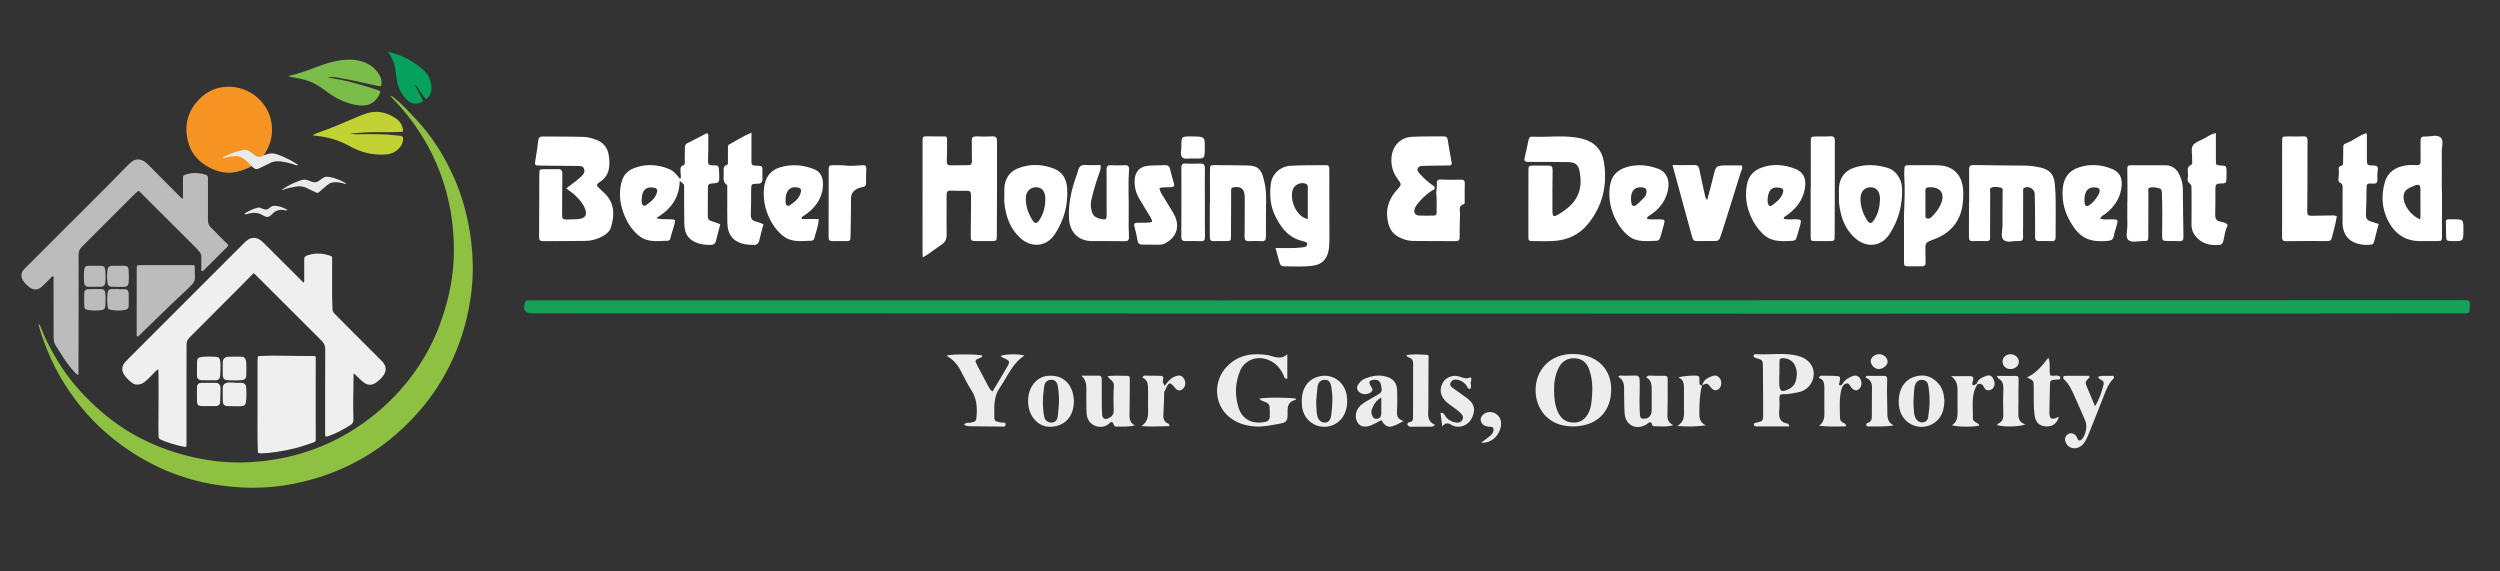<svg xmlns="http://www.w3.org/2000/svg" xmlns:xlink="http://www.w3.org/1999/xlink" id="Layer_1" x="0px" y="0px" width="700px" height="160px" viewBox="0 0 700 160" xml:space="preserve"><rect x="0" y="0" width="700" height="160" fill="#333333" stroke="none"/> <g> <path fill="#EFEFEF" d="M99.131,104.614c-0.202,0.205-0.142,0.387-0.146,0.549c-0.013,0.637-0.01,1.273-0.018,1.912 c-0.025,1.982-0.069,3.969-0.073,5.951c-0.003,1.471,0.031,2.938,0.074,4.408c0.021,0.711-0.269,1.219-0.859,1.586 c-1.896,1.182-3.84,2.264-5.954,3.008c-1.097,0.387-1.119,0.357-1.118-0.824c0.005-7.795-0.011-15.59,0.026-23.383 c0.005-1-0.312-1.73-0.998-2.404c-1.664-1.627-3.299-3.285-4.947-4.932c-4.493-4.486-8.986-8.971-13.478-13.455 c-0.07-0.07-0.137-0.143-0.209-0.207c-0.393-0.357-0.411-0.357-0.765,0.006c-5.701,5.842-11.544,11.539-17.275,17.354 c-0.155,0.156-0.312,0.313-0.458,0.477c-0.456,0.514-0.704,1.096-0.703,1.801c0.004,3.75-0.012,7.5-0.014,11.25 c-0.003,5.492,0.001,10.98,0,16.473c0,1.031-0.005,1.037-1.002,0.846c-2.099-0.406-4.122-1.063-6.096-1.879 c-0.491-0.203-0.703-0.498-0.724-1.045c-0.069-1.887-0.051-3.768-0.022-5.652c0.06-3.799,0.02-7.6,0.011-11.4 c0-0.525-0.06-1.057-0.098-1.668c-0.401,0.223-0.645,0.482-0.895,0.746c-0.876,0.924-1.75,1.854-2.728,2.674 c-0.655,0.551-1.376,0.91-2.271,0.883c-0.464-0.014-0.869-0.131-1.239-0.385c-0.854-0.59-1.611-1.287-2.223-2.123 c-1.003-1.369-0.92-2.678,0.228-3.922c0.398-0.434,0.817-0.846,1.234-1.264c10.589-10.588,21.18-21.18,31.771-31.769 c0.19-0.19,0.381-0.382,0.576-0.567c1.447-1.386,3.161-1.41,4.653-0.058c0.327,0.296,0.638,0.61,0.95,0.923 c3.366,3.358,6.73,6.719,10.099,10.074c0.18,0.184,0.32,0.434,0.652,0.49c0.129-0.242,0.086-0.488,0.086-0.723 c0.003-1.863,0.003-3.726,0.002-5.588c0-0.795,0.117-1.01,0.839-1.263c2.221-0.778,4.423-0.635,6.61,0.161 c0.276,0.1,0.365,0.273,0.36,0.554c-0.011,0.612-0.003,1.226-0.002,1.839c0.002,2.988,0.016,5.98,0.001,8.969 c-0.007,1.178,0.1,2.352,0.11,3.523c0.005,0.592,0.319,1.016,0.706,1.404c1.641,1.652,3.28,3.307,4.927,4.953 c2.617,2.617,5.24,5.229,7.856,7.848c0.311,0.311,0.617,0.621,0.868,0.992c0.776,1.145,0.714,2.316-0.264,3.592 c-0.491,0.639-1.086,1.199-1.744,1.678c-1.191,0.865-2.33,0.998-3.574,0.08c-0.854-0.629-1.536-1.441-2.338-2.123 C99.407,104.872,99.285,104.755,99.131,104.614z"></path> <path fill="#8EC141" d="M10.849,90.71c0.479,0.371,0.574,0.957,0.774,1.467c1.262,3.23,2.927,6.252,4.724,9.207 c2.839,4.67,6.408,8.732,10.396,12.422c4.342,4.021,9.169,7.355,14.554,9.855c4.939,2.295,10.088,3.91,15.442,4.896 c4.506,0.832,9.051,1.119,13.616,0.83c6.147-0.391,12.136-1.57,17.919-3.748c6.302-2.375,12.013-5.74,17.182-10.041 c4.512-3.752,8.438-8.043,11.678-12.939c2.373-3.586,4.353-7.381,5.875-11.414c1.659-4.395,2.876-8.906,3.543-13.555 c0.707-4.928,0.681-9.867,0.143-14.813c-0.536-4.926-1.687-9.703-3.395-14.344c-1.341-3.645-3.042-7.123-5.105-10.414 c-2.35-3.75-5.022-7.25-8.136-10.403c-0.188-0.19-0.36-0.399-0.531-0.606c-0.057-0.068-0.086-0.162-0.173-0.328 c0.447,0.115,0.709,0.366,0.984,0.59c2.149,1.761,4.042,3.787,5.942,5.8c4.764,5.047,8.387,10.841,11.118,17.2 c1.973,4.592,3.283,9.379,4.11,14.307c0.701,4.171,0.995,8.373,0.828,12.594c-0.167,4.275-0.819,8.484-1.859,12.635 c-1.378,5.502-3.469,10.709-6.279,15.639c-2.405,4.221-5.304,8.066-8.637,11.58c-4.154,4.379-8.793,8.176-14.044,11.176 c-4.552,2.604-9.36,4.604-14.423,5.992c-3.387,0.932-6.819,1.621-10.311,1.977c-4.058,0.414-8.12,0.387-12.184-0.018 c-3.521-0.352-6.999-0.92-10.408-1.855c-5.635-1.545-10.956-3.83-15.927-6.914c-5.153-3.199-9.81-6.998-13.857-11.523 c-2.308-2.58-4.358-5.361-6.224-8.275c-2.751-4.295-4.817-8.92-6.466-13.734c-0.332-0.973-0.682-1.943-0.875-2.957 C10.827,90.899,10.764,90.81,10.849,90.71z"></path> <path fill="#BCBCBC" d="M51.111,55.706c0.195-0.31,0.119-0.559,0.121-0.791c0.007-1.643,0-3.285,0.003-4.928 c0.001-0.77,0.055-0.881,0.784-1.121c1.831-0.599,3.671-0.515,5.494,0.033c0.609,0.184,0.706,0.381,0.708,1.113 c0.005,3.628,0.003,7.255,0.004,10.882c0,0.246,0.008,0.49,0.001,0.735c-0.028,0.806,0.256,1.48,0.823,2.049 c1.348,1.355,2.693,2.713,4.032,4.077c0.291,0.295,0.768,0.565,0.779,0.934c0.012,0.412-0.483,0.688-0.788,0.995 c-1.869,1.875-3.743,3.743-5.626,5.604c-0.264,0.26-0.522,0.734-0.933,0.547c-0.32-0.146-0.124-0.629-0.132-0.957 c-0.022-0.954-0.032-1.912-0.005-2.866c0.016-0.573-0.147-1.06-0.516-1.485c-0.32-0.371-0.624-0.758-0.969-1.104 c-5.113-5.112-10.231-10.219-15.35-15.326c-0.241-0.241-0.494-0.469-0.749-0.711c-0.651,0.525-1.218,1.064-1.771,1.617 c-4.695,4.699-9.383,9.404-14.089,14.09c-0.651,0.646-0.938,1.344-0.931,2.275c0.033,5.123,0.016,10.246,0.008,15.369 c-0.008,5.904-0.023,11.811-0.037,17.717c0,0.166,0.026,0.336-0.087,0.529c-0.38-0.125-0.624-0.4-0.873-0.656 c-1.269-1.307-2.318-2.785-3.328-4.293c-0.683-1.018-1.287-2.086-1.972-3.1c-0.519-0.768-0.698-1.582-0.696-2.496 c0.013-5.391-0.001-10.783-0.018-16.176c-0.001-0.295,0.18-0.723-0.175-0.855c-0.289-0.111-0.477,0.283-0.681,0.477 c-0.586,0.559-1.142,1.146-1.717,1.715c-0.296,0.291-0.592,0.59-0.92,0.844c-1.01,0.777-2.082,0.801-3.125,0.08 c-0.754-0.521-1.385-1.17-1.896-1.93c-0.719-1.074-0.623-2.291,0.28-3.229c0.799-0.83,1.632-1.625,2.447-2.439 c6.935-6.93,13.875-13.854,20.804-20.789c1.991-1.995,3.951-4.021,5.923-6.034c0.344-0.351,0.72-0.661,1.125-0.94 c0.938-0.649,1.913-0.66,2.923-0.203c0.543,0.248,0.989,0.621,1.408,1.043c2.968,2.992,5.942,5.979,8.917,8.967 C50.551,55.21,50.811,55.431,51.111,55.706z"></path> <path fill="#F69423" d="M70.304,46.426c-0.03,0.224-0.187,0.341-0.371,0.421c-1.439,0.624-2.891,1.191-4.461,1.419 c-2.54,0.367-4.866-0.282-7.057-1.481c-2.624-1.436-4.627-3.47-5.535-6.383c-1.48-4.752-0.591-9.023,2.901-12.615 c2.225-2.291,5.017-3.508,8.226-3.506c5.98,0.002,11.011,4.354,11.969,9.862c0.556,3.187-0.076,6.129-1.811,8.845 c-0.092,0.146-0.237,0.254-0.142,0.45c-0.109,0.313-0.746,0.685-1.236,0.662c-0.565-0.026-1.099-0.155-1.574-0.517 c-2.254-1.715-2.413-1.732-5.095-0.889c-1.052,0.332-2.064,0.76-3,1.248c1.231-0.146,2.483-0.73,3.802-0.303 C68.409,44.118,69.561,45.028,70.304,46.426z"></path> <path fill="#EFEFEF" d="M72.112,114.015c0-5.326-0.001-9.049,0.002-12.771c0-0.342,0.026-0.684,0.047-1.025 c0.035-0.531,0.039-0.52,0.577-0.545c2.325-0.109,4.652-0.135,6.975-0.061c2.645,0.086,5.289,0.029,7.932,0.072 c0.763,0.014,0.769,0.014,0.768,0.768c-0.008,5.268-0.041,10.533-0.018,15.799c0.008,2.205,0.034,4.408,0.018,6.611 c-0.006,0.779-0.015,0.787-0.726,1.051c-3.246,1.197-6.573,2.084-10,2.582c-1.476,0.213-2.956,0.408-4.451,0.432 c-1.024,0.016-1.016,0-1.052-0.998C72.019,121.425,72.153,116.917,72.112,114.015z"></path> <path fill="#16A058" d="M419.219,87.79c-25.314-0.002-50.631,0.004-75.945-0.002c-41.767-0.01-83.534-0.025-125.3-0.035 c-22.63-0.008-45.259-0.01-67.889-0.012c-0.336,0-0.671,0.002-1.008,0.002c-2.122-0.006-2.736-0.883-2.103-2.988 c0.106-0.352,0.284-0.611,0.672-0.633c0.468-0.025,0.938-0.031,1.408-0.031c64.599,0.004,129.197,0.016,193.794,0.012 c112.945-0.01,225.892-0.029,338.839-0.043c2.82-0.002,5.641,0.029,8.461-0.031c1.039-0.021,1.523,0.293,1.395,1.361 c-0.023,0.199-0.006,0.404-0.006,0.605c-0.008,1.721-0.008,1.744-1.777,1.748c-14.57,0.02-29.143,0.037-43.715,0.041 c-24.775,0.01-49.555,0.004-74.334,0.01c-20.346,0.008-40.689,0.037-61.037,0.035c-27.529-0.002-55.063-0.025-82.592-0.037 C425.127,87.79,422.172,87.792,419.219,87.79z"></path> <path fill="#BCBCBC" d="M38.282,84.337c0-2.891,0-5.783,0-8.674c0-0.146-0.001-0.293,0.001-0.442 c0.012-0.972,0.012-0.972,0.978-0.974c4.681-0.004,9.363-0.006,14.043-0.01c0.221,0,0.441-0.004,0.661,0.004 c0.532,0.016,0.548,0.018,0.563,0.521c0.032,0.979,0.058,1.959,0.056,2.939c-0.001,0.652-0.196,1.258-0.646,1.752 c-0.396,0.434-0.792,0.871-1.22,1.271c-3.216,3.02-6.431,6.039-9.57,9.141c-1.325,1.309-2.663,2.604-4.002,3.895 c-0.203,0.197-0.417,0.557-0.709,0.432c-0.304-0.131-0.158-0.531-0.158-0.813c-0.008-3.012-0.005-6.029-0.005-9.043 C38.277,84.337,38.279,84.337,38.282,84.337z"></path> <path fill="#7ABD4B" d="M106.792,23.776c-0.019,0.271-0.171,0.399-0.441,0.355c-0.46-0.072-0.922-0.139-1.375-0.238 c-2.321-0.509-4.639-1.038-6.962-1.541c-0.646-0.139-1.304-0.213-1.956-0.316c-1.051-0.347-3.648-0.619-4.144-0.428 c0.068,0.041,0.126,0.098,0.19,0.107c1.127,0.167,2.223,0.506,3.363,0.613c2.923,0.642,5.797,1.455,8.648,2.354 c0.678,0.214,1.342,0.468,2.019,0.687c0.326,0.106,0.411,0.267,0.288,0.603c-0.785,2.142-2.63,3.683-5.104,3.58 c-2.727-0.113-5.216-1.056-7.571-2.382c-0.984-0.555-1.876-1.248-2.793-1.9c-1.299-0.924-2.604-1.838-4.107-2.416 c-1.402-0.539-2.862-0.852-4.337-1.104c-0.555-0.094-1.108-0.19-1.643-0.348c-0.043-0.14,0.05-0.183,0.139-0.203 c2.644-0.57,5.175-1.5,7.689-2.465c2.436-0.937,4.91-1.689,7.515-1.955c1.925-0.197,3.823-0.074,5.65,0.61 c2.081,0.778,3.667,2.128,4.648,4.151C106.854,22.261,106.845,23.014,106.792,23.776z"></path> <path fill="#C0D332" d="M98.031,37.409c1.163,0.271,2.215,0.176,3.263,0.166c3.111-0.031,6.222-0.059,9.32,0.299 c0.462,0.054,0.93,0.062,1.391,0.127c0.681,0.101,0.903,0.346,0.854,1.041c-0.088,1.248-0.731,2.225-1.668,2.994 c-0.87,0.713-1.88,1.099-3.024,1.195c-3.737,0.317-7.176-0.557-10.426-2.389c-2.744-1.545-5.717-2.422-8.847-2.771 c-0.268-0.029-0.535-0.065-0.801-0.104c-0.144-0.021-0.285-0.054-0.518-0.097c0.334-0.293,0.674-0.41,1.008-0.526 c3.867-1.347,7.625-2.961,11.385-4.577c0.945-0.406,1.898-0.794,2.887-1.087c2.927-0.869,5.573-0.138,8.025,1.485 c0.893,0.592,1.497,1.474,1.838,2.508c0.061,0.184,0.102,0.379,0.12,0.572c0.054,0.549-0.032,0.662-0.579,0.688 c-0.758,0.037-1.518,0.059-2.277,0.064c-1.74,0.012-3.48,0.012-5.22,0.012C102.553,37.011,100.357,37.215,98.031,37.409z"></path> <path fill="#05A25E" d="M108.753,14.458c1.649,0.557,3.287,0.957,4.793,1.727c1.73,0.883,3.33,1.96,4.805,3.227 c1.622,1.395,2.437,3.156,2.462,5.285c0.014,1.108-0.389,2.049-1.188,2.826c-0.23,0.223-0.387,0.221-0.604-0.011 c-0.66-0.703-1.114-1.547-1.645-2.34c-0.308-0.459-0.566-0.957-0.983-1.384c-0.179,0.223-0.042,0.36,0.024,0.49 c0.596,1.151,1.204,2.297,1.796,3.45c0.333,0.647,0.305,0.679-0.357,0.957c-1.628,0.683-2.947,0.282-4.063-0.889 c-1.557-1.632-2.463-3.556-2.767-5.794c-0.193-1.428-0.231-2.883-0.716-4.266c-0.343-0.977-0.761-1.91-1.361-2.754 C108.865,14.862,108.779,14.743,108.753,14.458z"></path> <path fill="#FFFFFF" d="M199.313,61.946c-0.765-0.199-1.144-0.586-1.135-1.395c0.026-2.684,0.04-5.367,0.034-8.051 c-0.002-0.734,0.241-1.051,1.033-1.113c2.188-0.175,2.187-0.213,2.144-2.413c-0.006-0.269-0.024-0.534-0.038-0.806 c-0.093-1.827-0.093-1.891-1.894-1.887c-0.987,0.002-1.255-0.302-1.209-1.281c0.101-2.141,0.074-4.291,0.074-6.438 c0.002-0.423,0.202-0.931-0.385-1.293c-1.807,0.935-3.624,1.902-5.47,2.817c-0.585,0.289-0.709,0.716-0.706,1.295 c0.01,1.207-0.01,2.416-0.03,3.623c-0.008,0.455,0.145,1.052-0.383,1.254c-1.047,0.404-0.794,1.236-0.799,2.011 c-0.002,0.576,0.275,1.16-0.081,1.865c-0.943-1.069-1.725-2.231-3.062-2.784c-3.301-1.367-6.625-1.543-9.971-0.238 c-1.807,0.7-2.929,2.023-3.423,3.926c-0.641,2.473-0.53,4.912,0.165,7.336c0.847,2.959,2.256,5.572,4.664,7.586 c2.428,2.031,5.296,1.503,8.085,1.447c0.342-0.006,0.703-0.231,0.766-0.564c0.324-1.762,1.17-3.4,1.344-5.234 c-1.65-0.518-3.29,0.094-5.301-0.543c4.08-2.422,6.473-5.593,6.594-10.408c0.751,0.59,1.26,0.842,1.229,1.565 c-0.018,0.401-0.003,0.806-0.002,1.207c0.014,3.151-0.03,6.308,0.063,9.458c0.082,2.783,1.311,4.381,3.876,5.236 c1.152,0.387,2.363,0.447,3.58,0.433c0.793-0.008,1.218-0.384,1.404-1.144c0.377-1.534,0.786-3.061,1.193-4.629 C200.819,62.475,200.083,62.146,199.313,61.946z M183.975,53.788c-0.436,1.754-1.784,2.769-3.167,3.703 c-0.466,0.313-0.926-0.002-1.066-0.535c-0.101-0.381-0.066-0.795-0.072-0.885c-0.017-2.787,1.201-3.916,3.415-3.529 C183.836,52.675,184.153,53.058,183.975,53.788z"></path> <path fill="#FFFFFF" d="M158.538,52.743c0.985-0.742,1.895-1.408,2.781-2.104c0.527-0.412,1.025-0.862,1.52-1.313 c0.643-0.586,1.007-1.313,0.654-2.158c-0.316-0.754-1.092-0.682-1.754-0.691c-3.422-0.048-6.845-0.076-10.268-0.113 c-1.833-0.02-1.814-0.019-1.522-1.804c0.281-1.72,0.571-3.442,0.76-5.174c0.092-0.841,0.406-1.179,1.25-1.168 c3.827,0.045,7.655-0.002,11.479,0.118c1.178,0.037,2.386,0.383,3.503,0.797c1.966,0.729,3.184,2.193,3.504,4.3 c0.454,2.991,0.301,5.808-2.636,7.616c-0.984,0.605-0.715,1.078-0.014,1.656c0.464,0.383,0.864,0.844,1.309,1.252 c2.979,2.734,3.038,6.082,1.988,9.636c-0.316,1.069-1.1,1.81-2.06,2.379c-1.595,0.951-3.347,1.437-5.165,1.479 c-3.892,0.088-7.787,0.019-11.68,0.078c-0.97,0.016-1.261-0.271-1.251-1.246c0.056-5.84,0.041-11.681,0.071-17.521 c0.007-1.37,0.045-1.38,1.455-1.394c1.208-0.013,2.419,0.054,3.625-0.01c1.068-0.057,1.396,0.381,1.375,1.413 c-0.063,3.222-0.048,6.444-0.063,9.666c-0.003,0.604,0.021,1.209-0.01,1.813c-0.042,0.826,0.253,1.256,1.149,1.205 c1.138-0.064,2.288-0.004,3.421-0.113c2.024-0.196,2.612-1.314,1.717-3.217c-0.817-1.738-2.137-3.071-3.613-4.258 C159.602,53.495,159.111,53.163,158.538,52.743z"></path> <path fill="#FFFFFF" d="M258.373,72.087c-0.036-0.68-0.066-1.006-0.066-1.328c-0.003-10.137-0.018-20.271,0.006-30.407 c0.006-2.399-0.182-2.194,2.167-2.174c0.94,0.007,1.88,0.024,2.818,0.026c2.068,0.002,1.885-0.238,1.888,1.99 c0.001,1.678-0.028,3.356-0.09,5.032c-0.03,0.791,0.307,1.091,1.062,1.077c1.61-0.029,3.221-0.053,4.832-0.047 c0.824,0.002,1.182-0.297,1.154-1.18c-0.06-1.877,0.015-3.76-0.047-5.638c-0.033-0.993,0.358-1.286,1.302-1.247 c1.475,0.061,2.958,0.088,4.428-0.008c1.142-0.074,1.345,0.453,1.339,1.421c-0.023,3.959,0.008,7.921,0.002,11.88 c-0.008,4.766-0.022,9.531-0.054,14.297c-0.011,1.705-0.038,1.711-1.8,1.726c-1.208,0.009-2.416,0.005-3.624-0.005 c-1.89-0.02-1.891-0.023-1.875-1.834c0.026-2.953,0.053-5.906,0.079-8.86c0.004-0.469,0.004-0.938,0.002-1.409 c-0.008-1.98-0.009-1.979-1.955-1.982c-1.208-0.002-2.42,0.039-3.624-0.037c-0.971-0.061-1.28,0.287-1.271,1.252 c0.037,3.625-0.057,7.25,0.019,10.873c0.029,1.346-0.322,2.283-1.479,3.033C261.917,69.62,260.398,70.933,258.373,72.087z"></path> <path fill="#FFFFFF" d="M427.953,57.021c0-3.019-0.014-6.036,0.006-9.055c0.01-1.573,0.033-1.591,1.506-1.61 c1.344-0.017,2.686,0.049,4.023,0.008c0.965-0.029,1.26,0.358,1.244,1.31c-0.059,3.62-0.055,7.243-0.057,10.864 c-0.002,2.233,0.18,2.406,2.027,1.287c5.252-3.178,6.492-6.916,5.604-11.766c-0.35-1.902-1.197-2.629-3.184-2.67 c-3.285-0.068-6.572-0.038-9.859-0.05c-0.537-0.002-1.076,0.009-1.609-0.022c-0.658-0.041-0.941-0.334-0.77-1.055 c0.406-1.691,0.764-3.395,1.121-5.098c0.105-0.516,0.322-0.926,0.891-0.896c4.668,0.232,9.367-0.587,14.014,0.555 c3.615,0.887,5.689,3.149,6.227,6.744c0.943,6.332-0.383,12.098-4.504,17.146c-2.5,3.062-5.748,4.521-9.592,4.758 c-1.869,0.116-3.756,0.054-5.631,0.038c-1.434-0.014-1.455-0.036-1.461-1.432c-0.014-3.018-0.006-6.035-0.006-9.053 C427.949,57.021,427.951,57.021,427.953,57.021z"></path> <path fill="#FFFFFF" d="M410.135,51.411c-0.051,1.61-0.014,3.222-0.02,4.834c-0.002,0.33,0.078,0.826-0.242,0.916 c-1.641,0.471-1.031,1.768-1.068,2.793c-0.074,2.145-0.127,4.295-0.109,6.442c0.006,0.906-0.357,1.128-1.193,1.121 c-3.961-0.037-7.922,0.011-11.883-0.051c-1.41-0.022-2.771-0.459-4.027-1.12c-2.293-1.202-2.98-3.389-3.186-5.711 c-0.254-2.893,0.844-5.383,2.773-7.51c1.301-1.432,1.32-1.432,0.111-3.084c-1.279-1.754-1.834-3.699-1.678-5.866 c0.234-3.315,2.445-5.69,5.742-5.868c2.945-0.156,5.904-0.083,8.857-0.124c0.727-0.01,1.047,0.272,1.164,1.036 c0.336,2.249,0.76,4.484,1.146,6.677c-0.336,0.583-0.854,0.429-1.295,0.438c-2.215,0.045-4.43,0.063-6.645,0.096 c-0.619,0.009-1.279,0.063-1.59,0.665c-0.334,0.655,0.189,1.155,0.572,1.591c1.109,1.264,2.377,2.365,3.76,3.313 c0.445,0.306,0.455,0.572,0.313,0.978c-1.543,0.824-2.842,1.949-4,3.246c-0.527,0.597-1.074,1.185-1.41,1.924 c-0.564,1.234-0.09,2.154,1.225,2.214c1.33,0.063,2.662,0,3.994,0.002c0.584,0,0.83-0.273,0.813-0.854 c-0.053-1.857,0.109-3.721-0.121-5.577c0.068-0.796,0.23-1.597,0.184-2.385c-0.053-0.919,0.104-1.343,1.176-1.279 c1.809,0.106,3.627,0.082,5.438,0.032C409.789,50.276,410.164,50.503,410.135,51.411z"></path> <path fill="#FFFFFF" d="M551.361,56.884c0-3.085,0.031-6.171-0.018-9.256c-0.018-0.991,0.158-1.443,1.311-1.418 c4.828,0.107,9.658,0.113,14.486,0.164c1.41,0.015,2.793,0.232,4.172,0.533c2.549,0.557,3.783,1.924,4.039,4.524 c0.344,3.548,0.229,7.103,0.24,10.657c0.004,1.408-0.035,2.818-0.01,4.226c0.016,0.815-0.223,1.253-1.137,1.207 c-1.139-0.057-2.283-0.06-3.42-0.013c-0.867,0.035-1.213-0.311-1.199-1.163c0.025-1.677,0.018-3.354,0.002-5.032 c-0.021-2.347-0.029-4.695-0.105-7.041c-0.043-1.347-1.668-2.287-2.855-1.719c-0.566,0.271-0.373,0.805-0.377,1.236 c-0.021,3.285-0.016,6.574-0.021,9.859c-0.002,0.873-0.063,1.748-0.002,2.616c0.074,1.013-0.398,1.298-1.313,1.233 c-1.395-0.101-3.127,0.549-4.1-0.272c-1.021-0.87-0.34-2.646-0.35-4.021c-0.023-3.086,0.021-6.172,0.027-9.258 c0-0.515,0.182-1.254-0.461-1.396c-0.891-0.196-1.871-0.388-2.746,0.022c-0.498,0.232-0.266,0.849-0.268,1.293 c-0.021,3.821-0.023,7.646-0.031,11.469c0,0.404-0.027,0.808-0.004,1.209c0.035,0.672-0.23,0.978-0.932,0.961 c-1.273-0.03-2.553-0.047-3.824,0.009c-0.887,0.038-1.166-0.327-1.16-1.172c0.027-3.151,0.012-6.306,0.012-9.458 C551.332,56.884,551.348,56.884,551.361,56.884z"></path> <path fill="#FFFFFF" d="M372.211,50.89c-0.002-1.208-0.016-2.417-0.006-3.626c0.004-0.618-0.154-1.024-0.895-1.013 c-3.355,0.056-6.719-0.045-10.064,0.174c-2.873,0.189-5.119,2.365-5.434,5.109c-0.352,3.099-0.16,6.168,1.295,9.037 c1.486,2.939,3.305,5.545,6.629,6.642c0.51,0.165,1.033,0.274,1.543,0.435c0.385,0.122,0.824,0.277,0.736,0.786 c-0.068,0.411-0.365,0.709-0.818,0.759c-0.867,0.092-1.734,0.227-2.602,0.246c-1.74,0.039-3.48,0.014-5.453,0.014 c0.453,1.631,0.809,2.916,1.164,4.201c0.164,0.59,0.551,0.912,1.166,0.91c2.814-0.003,5.645,0.24,8.443-0.229 c2.109-0.352,3.455-1.602,3.986-3.733c0.283-1.127,0.332-2.257,0.332-3.396C372.236,61.768,372.221,56.329,372.211,50.89z M366.18,61.327c-3.271-0.596-5.229-5.582-4.146-8.371c0.531-1.375,2.475-2.098,3.711-1.443c0.529,0.279,0.436,0.771,0.438,1.23 C366.182,55.559,366.18,58.372,366.18,61.327z"></path> <path fill="#FFFFFF" d="M683.688,42.631c-0.027-1.44,0.691-3.337-0.389-4.203c-1.012-0.81-2.842-0.131-4.307-0.203 c-0.967-0.049-1.277,0.331-1.244,1.293c0.063,1.878-0.023,3.757,0.012,5.638c0.012,0.764-0.227,1.094-1.02,1.073 c-1.006-0.026-2.025-0.071-3.014,0.077c-2.852,0.42-5.092,1.749-5.953,4.673c-1.109,3.755-0.854,7.495,0.949,10.951 c1.865,3.575,4.854,5.647,9.066,5.575c1.477-0.029,2.953,0.005,4.428-0.01c1.541-0.012,1.539-0.023,1.539-1.512 c-0.002-4.296,0-8.592,0-12.885h-0.051C683.707,49.608,683.746,46.118,683.688,42.631z M677.74,60.479 c0,0.262-0.063,0.523-0.113,0.93c-2.598-1.013-4.703-4.008-4.627-6.379c0.031-1.012,0.482-1.8,1.375-2.281 c0.584-0.312,1.193-0.6,1.822-0.813c1.219-0.411,1.498-0.208,1.516,1.142C677.748,55.544,677.74,58.013,677.74,60.479z"></path> <path fill="#FFFFFF" d="M549.68,53.239c-0.26-4.361-2.828-6.884-7.186-6.971c-2.479-0.051-4.963-0.002-7.445-0.012 c-1.783-0.008-1.791-0.02-1.852,1.716c-0.016,0.47-0.035,0.94-0.002,1.409c0.254,3.688,0.045,7.376-0.08,11.066 c0,4.227-0.01,8.451,0.006,12.676c0.004,1.4,0.031,1.424,1.48,1.457c1.207,0.024,2.416-0.016,3.623-0.027 c0.65-0.01,0.967-0.307,0.941-0.997c-0.041-1.071-0.037-2.146-0.041-3.219c-0.01-2.185-0.25-2.361,2.271-3.28 c4.648-1.689,7.555-4.947,8.162-10.002C549.715,55.788,549.754,54.517,549.68,53.239z M543.475,57.061 c-0.598,1.438-1.533,2.644-2.658,3.711c-0.365,0.349-0.818,0.525-1.273,0.38c-0.59-0.189-0.406-0.768-0.412-1.209 c-0.02-1.066-0.008-2.134-0.008-3.199h-0.008c0-1.068,0.043-2.135-0.014-3.201c-0.047-0.918,0.387-1.108,1.205-1.12 C543.391,52.378,544.662,54.208,543.475,57.061z"></path> <path fill="#EFEFEF" d="M62.374,103.251c0-0.588-0.003-1.174,0-1.762c0.007-0.969,0.541-1.553,1.507-1.605 c0.587-0.033,1.175-0.014,1.763-0.016c0.636,0,1.273-0.014,1.909,0.008c0.777,0.025,1.081,0.303,1.285,1.053 c0.142,0.531,0.137,1.066,0.138,1.605c0,0.809,0.011,1.617-0.012,2.422c-0.03,1.027-0.401,1.432-1.408,1.506 c-1.321,0.096-2.645,0.064-3.963-0.012c-0.782-0.045-1.205-0.553-1.214-1.361c-0.007-0.611-0.002-1.223-0.002-1.836 C62.375,103.251,62.375,103.251,62.374,103.251z"></path> <path fill="#EFEFEF" d="M58.404,106.468c-0.613,0-1.226,0.02-1.838-0.004c-0.996-0.031-1.398-0.41-1.414-1.387 c-0.021-1.275-0.012-2.549,0.017-3.822c0.019-0.83,0.344-1.184,1.189-1.293c1.365-0.178,2.741-0.131,4.108-0.049 c0.843,0.053,1.097,0.445,1.202,1.289c0.166,1.326,0.049,2.645-0.024,3.961c-0.05,0.883-0.523,1.375-1.329,1.322 c-0.634-0.045-1.274-0.012-1.911-0.012C58.404,106.472,58.404,106.47,58.404,106.468z"></path> <path fill="#EFEFEF" d="M62.375,110.392c0-0.639-0.009-1.275,0.002-1.914c0.01-0.615,0.478-1.172,1.083-1.289 c0.409-0.074,0.827-0.133,1.243-0.088c0.952,0.104,1.91,0.117,2.862,0.076c0.694-0.027,1.355,0.494,1.377,1.24 c0.041,1.418,0.142,2.842-0.095,4.252c-0.123,0.729-0.463,0.994-1.181,1.045c-1.321,0.09-2.642-0.008-3.962-0.012 c-0.856,0-1.3-0.48-1.32-1.326c-0.008-0.344-0.004-0.689-0.005-1.029c-0.001-0.318,0-0.639,0-0.955 C62.378,110.392,62.376,110.392,62.375,110.392z"></path> <path fill="#EFEFEF" d="M58.485,113.7c-0.71,0-1.421,0.014-2.131-0.004c-0.739-0.02-1.164-0.387-1.183-1.117 c-0.038-1.418-0.039-2.842-0.011-4.26c0.013-0.666,0.451-1.092,1.137-1.105c1.445-0.033,2.891-0.021,4.335-0.002 c0.536,0.008,1.106,0.633,1.104,1.252c-0.003,1.418-0.043,2.838-0.099,4.258c-0.02,0.498-0.521,0.957-1.023,0.973 c-0.709,0.02-1.42,0.006-2.131,0.006C58.485,113.698,58.485,113.7,58.485,113.7z"></path> <path fill="#EAEAEA" d="M70.304,46.426c-0.642-0.847-1.434-1.539-2.302-2.132c-0.847-0.577-1.818-0.717-2.813-0.533 c-0.743,0.139-1.512,0.156-2.222,0.462c-0.147,0.063-0.332,0.071-0.504-0.013c0.079-0.28,0.348-0.318,0.552-0.432 c1.574-0.875,3.279-1.383,5.022-1.783c0.607-0.137,1.175-0.012,1.685,0.313c0.556,0.354,1.097,0.736,1.619,1.141 c0.702,0.543,1.512,0.608,2.289,0.15c0.122-0.072,0.264-0.111,0.396-0.165c0.37-0.12,0.739-0.244,1.11-0.358 c1.047-0.322,2.051-0.049,3.001,0.334c1.698,0.688,3.358,1.467,4.903,2.467c0.122,0.08,0.262,0.136,0.322,0.324 c-0.239,0.226-0.478,0.057-0.703-0.025c-1.269-0.465-2.575-0.766-3.911-0.952c-1.112-0.155-2.172-0.099-3.2,0.47 c-1.003,0.555-2.084,0.967-3.1,1.502c-0.549,0.289-0.975,0.174-1.409-0.166C70.788,46.835,70.547,46.626,70.304,46.426z"></path> <path fill="#FFFFFF" d="M308.156,46.21c0.165,1.168-0.287,2.023-0.59,2.895c-0.796,2.281-1.473,4.594-2.007,6.951 c-0.184,0.807-0.179,1.581-0.034,2.389c0.337,1.905,0.927,2.534,3.236,2.969c0.745,0.141,1.109-0.121,1.099-0.946 c-0.034-2.483-0.019-4.968-0.021-7.452c0-1.813,0.034-3.626-0.011-5.438c-0.023-0.914,0.215-1.373,1.239-1.314 c1.271,0.07,2.553,0.064,3.825-0.006c1.003-0.057,1.31,0.361,1.24,1.299c-0.311,4.225-0.02,8.456-0.1,12.686 c-0.038,2.012-0.018,4.028,0.074,6.039c0.046,0.998-0.305,1.272-1.259,1.254c-3.021-0.054-6.042-0.027-9.064-0.035 c-3.929-0.008-6.238-2.572-6.46-6.225c-0.215-3.543,0.417-6.949,1.458-10.301c0.337-1.088,0.817-2.139,1.089-3.238 c0.291-1.18,0.896-1.645,2.126-1.549C305.328,46.288,306.671,46.21,308.156,46.21z"></path> <path fill="#FFFFFF" d="M532.588,52.712c-0.094-2.68-1.855-5.073-4.027-5.709c-3.145-0.918-6.295-1.122-9.463-0.032 c-1.828,0.63-3.092,1.774-3.783,3.586c-0.518,1.358-0.426,2.765-0.404,4.167c0,0.668-0.061,1.346,0.01,2.006 c0.402,3.748,1.482,7.194,4.385,9.835c3.266,2.976,7.416,2.595,9.811-1.088C531.619,61.622,532.75,57.307,532.588,52.712z M526.396,55.972c-0.08,2.035-0.525,3.96-1.703,5.666c-0.73,1.055-1.238,1.098-1.926-0.004c-1.148-1.835-1.854-3.844-1.834-6.042 c0.02-1.869,1.072-3.086,2.666-3.146c1.678-0.063,2.664,0.969,2.797,2.926C526.408,55.571,526.398,55.771,526.396,55.972z"></path> <path fill="#FFFFFF" d="M298.805,52.8c-0.159-2.454-1.127-4.569-3.626-5.555c-3.371-1.33-6.783-1.438-10.174-0.099 c-1.695,0.671-2.863,1.88-3.461,3.668c-0.441,1.318-0.322,2.646-0.335,3.978c0,0.668-0.062,1.346,0.011,2.006 c0.413,3.755,1.553,7.197,4.446,9.826c3.181,2.886,7.347,2.498,9.698-1.069C297.894,61.713,299.106,57.415,298.805,52.8z M292.688,56.141c-0.059,1.881-0.526,3.737-1.614,5.403c-0.751,1.152-1.325,1.195-2.053,0.01c-1.169-1.907-1.882-3.984-1.781-6.258 c0.075-1.672,1.244-2.842,2.756-2.865c1.61-0.029,2.535,0.938,2.688,2.82C292.707,55.516,292.688,55.786,292.688,56.141z"></path> <path fill="#FFFFFF" d="M338.789,56.782c0-3.017-0.014-6.033,0.006-9.049c0.009-1.472,0.038-1.5,1.389-1.494 c3.083,0.012,6.167,0.02,9.249,0.096c2.57,0.066,3.619,0.939,4.292,3.379c0.504,1.816,0.805,3.656,0.787,5.549 c-0.035,3.619-0.076,7.238-0.047,10.855c0.01,1.004-0.219,1.486-1.32,1.408c-1.133-0.078-2.277-0.07-3.416-0.009 c-0.98,0.052-1.269-0.34-1.251-1.288c0.057-3.35,0.044-6.701,0.056-10.052c0.001-0.401-0.008-0.806-0.021-1.206 c-0.063-2.059-1.021-2.84-3.077-2.544c-0.478,0.067-0.719,0.295-0.719,0.774c0,0.668,0.007,1.34,0.003,2.01 c-0.014,3.619-0.015,7.238-0.051,10.857c-0.014,1.398-0.05,1.409-1.471,1.434c-1.073,0.019-2.15-0.059-3.216,0.023 c-1.027,0.08-1.25-0.398-1.242-1.295c0.027-3.15,0.011-6.3,0.011-9.449C338.763,56.782,338.776,56.782,338.789,56.782z"></path> <path fill="#FFFFFF" d="M595.676,56.567c0-3.088,0.043-6.175-0.027-9.26c-0.021-0.84,0.219-1.048,0.986-1.042 c3.225,0.022,6.443,0.011,9.664,0.009c1.904,0,3.16,1.02,3.932,2.647c0.568,1.212,0.945,2.507,0.965,3.877 c0.049,4.495,0.078,8.991,0.174,13.487c0.02,0.972-0.285,1.326-1.26,1.246c-0.934-0.08-1.877-0.029-2.816-0.041 c-1.916-0.022-1.938-0.024-1.895-2.033c0.078-3.758,0.07-7.514-0.064-11.271c-0.02-0.626-0.029-1.303-0.758-1.465 c-0.904-0.202-1.871-0.476-2.762-0.12c-0.484,0.191-0.262,0.846-0.264,1.295c-0.018,3.758-0.018,7.516-0.023,11.274 c-0.002,0.47-0.023,0.938-0.01,1.409c0.021,0.701-0.35,0.953-0.996,0.922c-0.133-0.006-0.27,0.009-0.404,0.003 c-1.4-0.058-3.172,0.542-4.111-0.25c-0.994-0.839-0.313-2.658-0.346-4.046c-0.045-2.215-0.01-4.43-0.01-6.645 C595.658,56.567,595.666,56.567,595.676,56.567z"></path> <path fill="#FFFFFF" d="M654.316,60.495c-0.326,2.129-0.896,4.177-1.457,6.229c-0.223,0.813-0.795,0.765-1.406,0.767 c-3.76,0.002-7.52-0.022-11.279,0.039c-1.023,0.018-1.232-0.377-1.215-1.297c0.053-2.55,0.025-5.103,0.027-7.654 c0.002-6.313-0.002-12.625,0.012-18.938c0.004-1.406,0.033-1.426,1.449-1.445c1.479-0.021,2.957,0.059,4.432-0.017 c1.031-0.052,1.248,0.408,1.232,1.312c-0.039,2.418-0.018,4.834-0.023,7.252c-0.012,4.164,0.004,8.328-0.063,12.49 c-0.016,0.899,0.27,1.213,1.125,1.188c1.678-0.046,3.354-0.069,5.033-0.079C652.846,60.34,653.521,60.223,654.316,60.495z"></path> <path fill="#FFFFFF" d="M468.301,46.222c2.227,0,4.156,0.036,6.084-0.016c0.939-0.023,1.271,0.394,1.439,1.261 c0.494,2.489,1.076,4.964,1.609,7.446c0.07,0.322,0.119,0.629,0.59,1.037c0.59-2.234,1.172-4.256,1.654-6.301 c0.773-3.291,0.744-3.303,4.002-3.343c1.338-0.017,2.676-0.002,4.008-0.002c0.375,0.769-0.104,1.369-0.285,1.963 c-1.73,5.629-3.508,11.243-5.277,16.858c-0.141,0.447-0.342,0.875-0.473,1.324c-0.219,0.767-0.709,1.049-1.49,1.035 c-1.473-0.025-2.949,0.014-4.424,0.014c-1.594,0-1.621,0.002-2.041-1.514c-1.197-4.322-2.369-8.65-3.551-12.977 C469.568,50.889,468.994,48.768,468.301,46.222z"></path> <path fill="#BCBCBC" d="M26.529,80.929c0.563,0,1.126-0.012,1.689,0.002c0.827,0.02,1.165,0.293,1.253,1.123 c0.127,1.195,0.104,2.398,0.02,3.596c-0.05,0.717-0.42,1.121-1.169,1.197c-1.265,0.129-2.542,0.189-3.799-0.086 c-0.722-0.156-0.918-0.371-0.938-1.105c-0.032-1.197-0.026-2.4,0.004-3.6c0.018-0.695,0.403-1.063,1.106-1.096 c0.61-0.027,1.224-0.006,1.835-0.006C26.529,80.946,26.529,80.938,26.529,80.929z"></path> <path fill="#FFFFFF" d="M224.445,60.813c0.542-0.365,1.107-0.699,1.621-1.102c2.803-2.174,4.491-4.922,4.352-8.588 c-0.071-1.86-0.943-3.19-2.7-3.842c-3.024-1.121-6.076-1.375-9.237-0.445c-2.835,0.832-4.162,2.834-4.511,5.539 c-0.347,2.695,0.042,5.354,1.09,7.88c0.908,2.192,2.198,4.13,4.031,5.677c2.41,2.037,5.278,1.555,8.07,1.471 c0.339-0.011,0.729-0.229,0.8-0.535c0.411-1.77,1.234-3.461,1.267-5.551h-4.68C224.515,61.149,224.479,60.981,224.445,60.813z M224.277,53.649c-0.353,1.87-1.775,2.891-3.193,3.87c-0.47,0.322-0.925-0.022-1.054-0.532c-0.111-0.44-0.069-0.923-0.077-1.078 c0.024-2.662,1.41-3.859,3.527-3.391C224.131,52.661,224.396,53.016,224.277,53.649z"></path> <path fill="#FFFFFF" d="M500.873,59.855c2.629-2.007,4.303-4.577,4.592-7.93c0.189-2.214-0.717-3.836-2.758-4.636 c-3.078-1.207-6.225-1.51-9.424-0.371c-2.283,0.814-3.672,2.361-4.135,4.744c-0.625,3.211-0.133,6.279,1.209,9.222 c0.813,1.782,1.936,3.362,3.369,4.718c2.053,1.936,4.566,2.006,7.162,1.885c1.932-0.092,1.928-0.051,2.428-1.867 c0.264-0.969,0.58-1.924,0.82-2.898c0.268-1.087,0.111-1.271-1.041-1.32c-1.172-0.051-2.367,0.172-3.668-0.111 c0.109-0.379,0.107-0.471,0.15-0.504C500.004,60.47,500.449,60.178,500.873,59.855z M499.035,54.465 c-0.613,1.39-1.842,2.245-3.004,3.131c-0.313,0.235-0.637,0.094-0.842-0.228c-0.576-0.892-0.148-3.605,0.652-4.304 c0.541-0.472,1.168-0.612,1.77-0.55C499.266,52.524,499.658,53.051,499.035,54.465z"></path> <path fill="#FFFFFF" d="M589.568,59.827c2.598-2.03,4.266-4.58,4.502-7.951c0.156-2.236-0.656-3.75-2.764-4.598 c-2.936-1.181-5.941-1.428-9.025-0.476c-2.914,0.901-4.404,2.892-4.697,5.847c-0.303,3.079,0.271,6.018,1.715,8.742 c2.699,5.084,5.375,6.537,10.824,6.063c0.99-0.084,1.617-0.375,1.771-1.487c0.129-0.917,0.492-1.802,0.742-2.702 c0.506-1.801,0.461-1.833-1.512-1.861c-0.971-0.012-1.967,0.201-3.094-0.205C588.486,60.358,589.105,60.188,589.568,59.827z M584.531,57.667c-0.379,0.082-0.697-0.103-0.771-0.448c-0.111-0.515-0.113-1.054-0.131-1.228c0.014-2.748,1.303-3.873,3.504-3.453 c0.564,0.106,0.797,0.369,0.783,0.933C587.891,54.602,585.633,57.432,584.531,57.667z"></path> <path fill="#BCBCBC" d="M33.06,74.419c0.562,0,1.125-0.006,1.688,0c0.802,0.013,1.207,0.313,1.26,1.097 c0.084,1.245,0.107,2.501-0.008,3.741c-0.061,0.65-0.477,1.041-1.101,1.053c-1.224,0.023-2.448,0.055-3.67-0.025 c-0.715-0.045-1.038-0.309-1.122-1.021c-0.151-1.289-0.193-2.588,0.016-3.877c0.093-0.581,0.578-0.956,1.174-0.961 c0.587-0.006,1.174-0.002,1.763-0.002C33.06,74.422,33.06,74.421,33.06,74.419z"></path> <path fill="#BCBCBC" d="M33.17,80.985c0.563,0,1.124-0.012,1.686,0.002c0.77,0.018,1.104,0.32,1.159,1.102 c0.045,0.658,0.03,1.318,0.034,1.98c0.002,0.512,0.015,1.025-0.018,1.537c-0.045,0.711-0.311,1.053-0.991,1.164 c-1.355,0.23-2.72,0.26-4.073-0.027c-0.651-0.141-0.757-0.293-0.832-0.932c-0.149-1.266-0.171-2.531-0.005-3.799 c0.095-0.725,0.407-1.049,1.135-1.08c0.635-0.025,1.271-0.006,1.906-0.006C33.17,80.946,33.17,80.966,33.17,80.985z"></path> <path fill="#FFFFFF" d="M461.752,60.426c2.355-1.468,4.117-3.442,4.986-6.097c1.053-3.205,0.281-6.104-2.521-7.107 c-2.896-1.038-5.77-1.328-8.828-0.41c-2.922,0.881-4.33,2.775-4.662,5.614c-0.414,3.505,0.354,6.805,2.1,9.86 c0.799,1.401,1.785,2.662,3.055,3.699c2.385,1.948,5.18,1.5,7.906,1.436c0.701-0.018,1.002-0.547,1.168-1.192 c0.299-1.167,0.668-2.315,0.971-3.481c0.295-1.135,0.188-1.264-0.984-1.33c-1.24-0.065-2.498,0.147-3.807-0.119 C461.254,60.647,461.537,60.561,461.752,60.426z M461.025,53.808c-0.057,0.633-0.316,1.163-0.75,1.598 c-0.611,0.617-1.223,1.236-1.885,1.797c-0.992,0.832-1.467,0.621-1.66-0.703c-0.045-0.332-0.047-0.668-0.061-0.889 c0.014-2.316,1.189-3.388,3.25-3.132C460.75,52.583,461.098,52.977,461.025,53.808z"></path> <path fill="#BCBCBC" d="M26.539,80.304c-0.587,0-1.175,0.021-1.762-0.004c-0.793-0.037-1.171-0.406-1.22-1.176 c-0.072-1.15-0.116-2.299,0.003-3.449c0.096-0.932,0.348-1.221,1.271-1.243c1.175-0.026,2.351-0.021,3.525-0.01 c0.557,0.007,0.998,0.364,1.067,0.918c0.165,1.313,0.184,2.636,0.027,3.952c-0.077,0.639-0.506,0.973-1.151,0.99 c-0.586,0.018-1.174,0.006-1.761,0.006C26.539,80.292,26.539,80.3,26.539,80.304z"></path> <path fill="#FFFFFF" d="M620.441,37.267c0,2.604-0.012,5.068,0.002,7.535c0.01,1.441,0.027,1.441,1.369,1.536 c1.594,0.112,1.596,0.112,1.609,1.704c0.002,0.47,0.004,0.938-0.002,1.408c-0.029,1.85-0.029,1.922-1.826,1.939 c-0.982,0.01-1.285,0.352-1.279,1.281c0.018,2.48-0.012,4.964-0.055,7.445c-0.018,1.08,0.334,1.795,1.504,1.943 c0.395,0.051,0.781,0.189,1.158,0.318c0.563,0.195,0.986,0.508,0.643,1.183c-0.625,1.218-0.686,2.582-1.023,3.873 c-0.176,0.665-0.449,1.119-1.166,1.155c-1.975,0.102-3.881-0.055-5.52-1.371c-1.443-1.162-2.275-2.557-2.24-4.48 c0.055-3.22,0.012-6.44,0.006-9.66c-0.002-0.656,0.1-1.297-0.596-1.789c-0.715-0.504-0.463-1.371-0.391-2.064 c0.115-1.063-0.646-2.368,0.922-3.105c0.482-0.227,0.184-1.127,0.232-1.721c0.098-1.262-0.416-2.748,0.262-3.73 c0.615-0.891,1.977-1.277,3.031-1.848C618.115,38.259,619.072,37.51,620.441,37.267z"></path> <path fill="#FFFFFF" d="M662.734,37.462c0,2.244,0,4.563,0,6.882c-0.002,1.916-0.004,1.974,1.879,1.999 c0.994,0.013,1.293,0.333,1.15,1.309c-0.123,0.857-0.109,1.741-0.084,2.612c0.027,0.878-0.352,1.226-1.205,1.138 c-0.266-0.027-0.539,0.022-0.803-0.006c-0.82-0.087-1.027,0.34-1.033,1.075c-0.031,2.549-0.066,5.099-0.176,7.646 c-0.043,1.076,0.443,1.619,1.393,1.904c0.695,0.209,1.389,0.432,2.182,0.68c-0.418,1.592-0.846,3.117-1.207,4.656 c-0.135,0.57-0.309,1.059-0.943,1.137c-2.688,0.332-6.119-0.375-7.395-3.236c-0.416-0.936-0.582-1.907-0.574-2.934 c0.025-3.086,0.018-6.174,0.014-9.261c-0.004-0.714,0.172-1.478-0.705-1.907c-0.594-0.291-0.479-0.888-0.436-1.429 c0.053-0.668,0.178-1.353,0.088-2.003c-0.094-0.673-0.145-1.123,0.689-1.307c0.57-0.125,0.502-0.719,0.506-1.184 c0.018-1.275,0.043-2.55,0.033-3.824c-0.006-0.5,0.031-0.996,0.543-1.178c2.031-0.722,3.686-2.177,5.711-2.902 C662.408,37.311,662.484,37.37,662.734,37.462z"></path> <path fill="#FFFFFF" d="M210.407,37.14c0,1.566,0,2.889,0,4.211c0,1.34,0.008,2.682-0.004,4.021 c-0.006,0.662,0.288,0.99,0.958,0.996c0.401,0.004,0.803,0.072,1.204,0.064c0.696-0.012,0.94,0.334,0.922,0.993 c-0.025,0.87-0.037,1.743-0.001,2.612c0.042,1.035-0.415,1.392-1.442,1.408c-1.705,0.026-1.705,0.088-1.721,1.754 c-0.023,2.279,0.014,4.561-0.09,6.836c-0.051,1.137,0.298,1.746,1.429,1.988c0.703,0.151,1.365,0.491,2.098,0.766 c-0.407,1.565-0.818,3.037-1.168,4.522c-0.223,0.943-0.753,1.365-1.719,1.272c-0.666-0.063-1.344-0.033-2-0.146 c-3.463-0.6-5.147-2.539-5.216-6.046c-0.045-2.278-0.018-4.56-0.021-6.837c-0.001-0.939,0.009-1.878-0.002-2.816 c-0.005-0.332,0.068-0.843-0.108-0.965c-1.387-0.976-0.802-2.393-0.879-3.646c-0.048-0.766-0.227-1.62,0.86-1.963 c0.468-0.148,0.304-0.687,0.31-1.065c0.018-1.14,0-2.278,0.015-3.419c0.006-0.453-0.128-0.991,0.386-1.266 C206.201,39.362,208.078,38.098,210.407,37.14z"></path> <path fill="#EAEAEA" d="M78.867,53.161c1.131-0.762,2.269-1.459,3.512-1.969c0.588-0.24,1.184-0.464,1.778-0.688 c0.766-0.289,1.524-0.297,2.28,0.051c0.265,0.123,0.551,0.203,0.821,0.318c0.77,0.328,1.474,0.222,2.13-0.291 c0.289-0.227,0.596-0.43,0.888-0.651c0.512-0.39,1.054-0.505,1.714-0.414c1.705,0.235,3.24,0.894,4.721,1.718 c0.08,0.045,0.175,0.094,0.17,0.223c-0.307,0.129-0.557-0.075-0.83-0.148c-1.076-0.288-2.162-0.416-3.259-0.141 c-0.458,0.113-0.841,0.361-1.197,0.682c-0.747,0.671-1.531,1.301-2.287,1.96c-0.253,0.222-0.471,0.257-0.783,0.099 c-0.828-0.42-1.694-0.769-2.512-1.207c-1-0.537-2.045-0.643-3.132-0.463c-1.206,0.2-2.405,0.44-3.555,0.875 C79.187,53.167,79.058,53.243,78.867,53.161z"></path> <path fill="#FFFFFF" d="M507.021,52.778c0-4.354-0.01-8.707,0.006-13.062c0.006-1.438,0.039-1.458,1.387-1.495 c1.338-0.038,2.684,0.043,4.018-0.061c1.143-0.09,1.338,0.435,1.324,1.412c-0.037,3.015,0.004,6.029-0.004,9.043 c-0.01,5.762-0.025,11.522-0.047,17.281c-0.006,1.583-0.018,1.59-1.656,1.609c-1.207,0.013-2.412,0.018-3.617-0.002 c-1.404-0.021-1.439-0.037-1.443-1.463c-0.021-4.42-0.008-8.842-0.008-13.264C506.992,52.778,507.008,52.778,507.021,52.778z"></path> <path fill="#FFFFFF" d="M324.667,52.667c0.143,1.203,0.882,2.021,1.396,2.925c0.855,1.513,1.868,2.94,2.686,4.473 c1.718,3.226,0.765,6.261-2.379,8.005c-0.62,0.344-1.25,0.455-1.922,0.452c-1.474-0.001-2.949-0.056-4.422-0.026 c-0.856,0.018-1.364-0.198-1.518-1.152c-0.212-1.32-0.526-2.627-0.873-3.919c-0.24-0.896,0.193-1.04,0.914-1.054 c1.314-0.024,2.644,0.097,4.028-0.207c-0.085-1.063-0.69-1.723-1.124-2.449c-0.821-1.381-1.688-2.733-2.49-4.124 c-0.925-1.603-1.353-3.345-1.259-5.199c0.117-2.317,1.409-3.752,3.704-3.97c1.53-0.145,3.078-0.105,4.616-0.186 c0.857-0.045,1.393,0.238,1.604,1.127c0.327,1.366,0.702,2.721,1.086,4.072c0.219,0.77-0.189,0.913-0.819,0.971 C326.848,52.499,325.774,52.315,324.667,52.667z"></path> <path fill="#EDEDED" d="M440.672,99.118c-6.859-0.141-10.748,4.703-10.711,10.197c0.021,5.07,3.469,10.109,10.451,10.08 c7.32-0.031,10.766-4.736,10.725-10.453C451.096,103.032,446.893,99.243,440.672,99.118z M445.773,110.854 c-0.125,1.59-0.215,3.188-0.953,4.682c-0.848,1.721-2.121,2.748-4.049,2.785c-2.053,0.039-3.545-0.855-4.465-2.773 c-0.955-1.994-1.15-4.096-1.174-6.244c-0.018-2.236,0.307-4.398,1.35-6.41c0.926-1.783,2.438-2.652,4.396-2.582 c1.891,0.074,3.25,1.012,3.969,2.85C445.826,105.653,445.98,108.237,445.773,110.854z"></path> <path fill="#EDEDED" d="M352.592,111.624c1.648-0.412,8.977-0.357,10.277,0.018c-0.041,0.113-0.061,0.318-0.123,0.332 c-1.889,0.404-2.287,1.646-2.225,3.422c0.088,2.43-0.23,2.908-2.32,3.262c-2.229,0.375-4.459,0.912-6.764,0.754 c-2.749-0.188-5.289-0.969-7.392-2.768c-4.227-3.609-4.371-10.145-0.388-14.141c3.252-3.262,7.235-3.756,11.532-3.035 c0.197,0.033,0.379,0.141,0.572,0.188c1.529,0.363,3.068,1.004,4.684-0.447c0,2.469,0,4.619,0,6.854 c-0.938,0.023-0.904-0.742-1.135-1.207c-1.094-2.213-2.707-3.787-5.162-4.398c-2.855-0.715-5.827,0.682-6.939,3.406 c-1.394,3.41-1.517,6.916-0.366,10.42c1.092,3.314,3.979,4.543,7.375,3.859c0.988-0.197,1.363-0.721,1.311-1.67 c-0.021-0.332,0.016-0.67,0.014-1.006c-0.016-2.459-0.02-2.455-2.354-3.33C353.016,112.073,352.889,111.886,352.592,111.624z"></path> <path fill="#FFFFFF" d="M235.926,46.268c2.113,0.322,3.847,0.103,5.579-0.015c0.804-0.055,1.083,0.223,1.053,1 c-0.052,1.339-0.079,2.68-0.067,4.019c0.005,0.659-0.28,0.984-0.896,1.101c-0.329,0.062-0.66,0.131-0.974,0.244 c-1.446,0.51-2.356,1.354-2.342,3.071c0.027,3.416-0.074,6.833-0.13,10.25c-0.026,1.543-0.035,1.556-1.527,1.574 c-1.139,0.015-2.279-0.042-3.417,0.003c-0.827,0.033-1.207-0.201-1.202-1.113c0.035-6.365,0.042-12.729,0.023-19.096 c-0.002-0.805,0.311-1.066,1.061-1.046C234.156,46.288,235.226,46.268,235.926,46.268z"></path> <path fill="#EDEDED" d="M503.979,99.808c-4.074-1.271-8.26-0.369-12.381-0.641c-0.305-0.021-0.588,0.158-0.617,0.406 c-0.039,0.361,0.264,0.545,0.609,0.648c1.969,0.586,2.008,0.59,2.029,2.592c0.049,4.354,0.061,8.707,0.072,13.063 c0.008,2.008-0.004,2.018-1.953,2.482c-0.336,0.08-0.723,0.096-0.689,0.523c0.033,0.389,0.41,0.504,0.754,0.504 c3.004,0.01,6.01,0.008,9.232,0.008c-0.23-0.531-0.27-0.74-0.332-0.75c-2.377-0.281-2.719-1.83-2.506-3.836 c0.119-1.127,0.039-2.277,0.033-3.416c-0.002-0.758,0.346-1.092,1.107-1.031c1.352,0.105,2.652-0.258,3.969-0.471 c2.535-0.414,4.363-2.406,4.541-4.902C508.016,102.646,506.455,100.581,503.979,99.808z M502.734,106.937 c-0.275,0.838-0.883,1.484-1.693,1.914c-2.164,1.152-2.842,0.771-2.844-1.627c-0.002-0.805,0-1.607,0-2.412h0.047 c0-1.211,0.012-2.416-0.002-3.627c-0.012-0.703,0.34-0.908,1.002-0.893c1.803,0.049,3.047,0.939,3.602,2.684 C503.264,104.304,503.158,105.647,502.734,106.937z"></path> <path fill="#EDEDED" d="M277.91,109.618c1.452-2.438,2.891-4.766,4.238-7.143c0.669-1.182,0.492-1.506-0.805-2.098 c-0.422-0.191-0.906-0.268-1.172-0.715c1.176-0.535,4.838-0.627,6.666-0.113c-3.426,2.232-4.746,5.936-6.904,9.023 c-1.851,2.646-1.51,5.605-1.509,8.539c0,0.525,0.293,0.863,0.841,0.961c0.331,0.055,0.66,0.125,0.98,0.221 c0.493,0.146,1.423-0.27,1.316,0.682c-0.07,0.629-0.825,0.471-1.356,0.463c-2.682-0.037-5.365-0.045-8.047-0.088 c-0.708-0.01-1.453,0.08-2.229-0.451c0.525-0.715,1.24-0.449,1.814-0.559c1.465-0.281,1.62-0.432,1.718-1.957 c0.161-2.512-0.032-4.912-1.479-7.135c-1.129-1.732-2.03-3.621-2.993-5.459c-0.915-1.746-2.137-3.201-4.02-4.213 c1.591-0.486,9.079-0.438,10.146-0.004c-0.079,0.275-0.265,0.455-0.523,0.561c-1.735,0.699-1.741,0.701-0.849,2.398 c0.997,1.898,2.005,3.791,3.011,5.682C277.004,108.688,277.25,109.169,277.91,109.618z"></path> <path fill="#FFFFFF" d="M337.372,56.823c0,3.155-0.035,6.31,0.021,9.463c0.017,0.979-0.298,1.299-1.265,1.248 c-1.339-0.076-2.684-0.063-4.025-0.026c-0.893,0.024-1.344-0.195-1.336-1.228c0.04-6.442,0.036-12.886,0.015-19.328 c-0.003-0.86,0.266-1.203,1.152-1.164c1.34,0.062,2.688,0.09,4.024,0.014c1.052-0.061,1.43,0.3,1.414,1.357 c-0.045,2.885-0.012,5.771-0.01,8.656c0,0.336,0,0.672,0,1.008C337.366,56.823,337.369,56.823,337.372,56.823z"></path> <path fill="#EDEDED" d="M310.112,105.323c2.038-0.256,3.766-0.061,5.482-0.094c0.808-0.016,0.754,0.572,0.75,1.117 c-0.021,3.021-0.018,6.043-0.07,9.064c-0.025,1.428-0.178,2.859,1.494,3.711c-1.797,0.395-3.523,0.357-5.25,0.322 c-0.821-0.018-0.579-0.994-1.156-1.264c-0.467-0.104-0.664,0.311-0.958,0.551c-2.019,1.645-5.332,0.58-5.971-1.918 c-0.252-0.986-0.23-1.998-0.247-3.004c-0.018-1.141-0.005-2.281-0.019-3.424c-0.021-1.771,0.344-3.652-1.381-5.201 c1.628,0,3.257-0.008,4.886,0.004c0.75,0.006,0.813,0.553,0.814,1.119c0.005,2.283,0.003,4.566,0.02,6.846 c0.008,1.008,0,2.02,0.1,3.018c0.101,1.012,0.753,1.395,1.679,0.988c0.89-0.393,1.559-0.969,1.542-2.113 c-0.037-2.346-0.103-4.703,0.059-7.043C311.976,106.681,310.82,106.431,310.112,105.323z"></path> <path fill="#EDEDED" d="M453.432,105.171c1.404,0,2.811,0.055,4.209-0.02c1.002-0.057,1.416,0.184,1.461,1.299 c0.094,2.219-0.07,4.428-0.023,6.641c0.021,0.873,0.006,1.748,0.082,2.615c0.053,0.633-0.049,1.469,0.908,1.535 c0.926,0.061,1.76-0.275,2.166-1.152c0.215-0.465,0.236-1.045,0.246-1.574c0.025-1.744,0.021-3.488-0.002-5.234 c-0.02-1.402-0.008-2.832-1.494-3.559c0.242-0.617,0.66-0.553,1.063-0.545c0.873,0.021,1.744,0.037,2.617,0.053 c2.588,0.049,2.266-0.404,2.283,2.414c0.02,2.684,0.02,5.369-0.064,8.053c-0.039,1.309-0.057,2.525,1.633,3.344 c-2.049,0.617-3.77,0.275-5.463,0.295c-0.123,0.002-0.342-0.066-0.357-0.139c-0.41-1.766-1.146-0.662-1.871-0.254 c-2.803,1.576-5.709,0.031-5.93-3.182c-0.129-1.875-0.104-3.756-0.148-5.637c-0.043-1.688,0.342-3.504-1.633-4.619 C453.219,105.394,453.326,105.28,453.432,105.171z"></path> <path fill="#EAEAEA" d="M68.517,59.95c-0.023-0.168,0.07-0.252,0.177-0.313c1.083-0.62,2.201-1.154,3.413-1.479 c0.271-0.071,0.525-0.078,0.783,0.047c0.153,0.072,0.33,0.097,0.48,0.174c0.826,0.424,1.574,0.406,2.263-0.299 c0.318-0.323,0.769-0.449,1.209-0.455c1.327-0.021,2.486,0.492,3.695,1.193c-0.347,0.174-0.573,0.092-0.8,0.043 c-1.375-0.301-2.563,0.006-3.523,1.076c-0.161,0.18-0.353,0.336-0.541,0.489c-0.466,0.381-0.973,0.414-1.507,0.155 c-0.219-0.104-0.45-0.195-0.654-0.325c-1.223-0.777-2.525-0.798-3.881-0.455C69.27,59.893,68.911,60.112,68.517,59.95z"></path> <path fill="#EDEDED" d="M391.164,114.837c0.113-1.805,0.08-3.619,0.041-5.432c-0.049-2.209-1.102-3.459-3.229-4.002 c-2.119-0.543-4.117-0.104-6.064,0.727c-0.639,0.271-1.088,0.793-1.48,1.332c-0.783,1.082-0.541,1.994,0.643,2.637 c0.828,0.449,2.129,0.307,2.826-0.311c0.844-0.746,0.09-1.291-0.219-1.91c-0.473-0.947-0.27-1.326,0.76-1.498 c1.33-0.223,2.029,0.264,2.275,1.59c0.316,1.703,0.246,1.863-1.244,2.729c-0.924,0.539-1.854,1.066-2.783,1.6 c-0.762,0.436-1.477,0.926-2.064,1.582c-1.195,1.334-1.348,3.297-0.367,4.631c0.748,1.018,2.139,1.227,3.855,0.492 c0.908-0.383,1.76-0.895,2.631-1.348c1.572,2.352,2.383,2.412,6.268,0.219C391.117,117.356,391.078,116.187,391.164,114.837z M386.76,115.749c-0.01,0.813-0.311,1.398-1.229,1.518c-1.012,0.129-1.191-0.625-1.449-1.301c-0.26-0.686,0.016-1.322,0.281-1.918 c0.457-1.021,1.029-1.975,2.4-2.754C386.764,113.001,386.773,114.374,386.76,115.749z"></path> <path fill="#EDEDED" d="M544.105,109.956c-0.742-2.811-3.313-4.854-5.943-4.805c-3.158,0.059-5.479,1.885-6.242,4.928 c-0.365,1.449-0.389,2.916-0.068,4.373c0.977,4.475,5.967,6.51,9.727,3.967c2.076-1.406,2.773-3.502,2.863-6.264 C544.369,111.667,544.328,110.788,544.105,109.956z M539.867,116.905c-0.123,0.75-0.625,1.199-1.316,1.34 c-0.77,0.152-1.416-0.154-1.926-0.773c-0.496-0.604-0.625-1.338-0.705-2.055c-0.119-1.061-0.115-2.135-0.15-2.971 c0.07-1.303,0.104-2.371,0.211-3.436c0.053-0.525,0.148-1.08,0.383-1.545c0.385-0.779,1.09-1.197,1.969-1.098 c0.785,0.09,1.365,0.541,1.533,1.367C540.482,110.79,540.367,113.847,539.867,116.905z"></path> <path fill="#EDEDED" d="M300.17,109.368c-0.904-2.434-2.685-3.873-5.195-4.133c-2.557-0.268-4.712,0.627-6.092,2.994 c-1.531,2.631-1.342,6.521,0.516,8.906c1.491,1.914,3.442,2.67,5.837,2.264c3.43-0.584,5.441-3.195,5.457-7.146 C300.635,111.313,300.528,110.327,300.17,109.368z M296.513,112.784c-0.111,1.264-0.166,2.537-0.347,3.791 c-0.171,1.195-0.838,1.766-1.82,1.744s-1.763-0.623-1.968-1.662c-0.563-2.855-0.409-5.725,0.004-8.578 c0.167-1.15,1.064-1.811,2.087-1.744c0.969,0.061,1.509,0.617,1.732,1.854C296.476,109.706,296.531,111.241,296.513,112.784z"></path> <path fill="#EDEDED" d="M377.039,110.442c-0.721-3.676-4.061-5.879-7.596-5.066c-3.205,0.736-5.061,3.383-4.941,7.184 c0.02,0.344,0.023,0.814,0.076,1.279c0.338,3.039,2.664,5.365,5.627,5.637c3.082,0.285,5.795-1.617,6.664-4.654 C377.283,113.372,377.326,111.899,377.039,110.442z M372.719,116.354c-0.199,1.373-0.871,2.006-1.84,1.963 c-1.084-0.051-1.824-0.785-2.078-2.068c-0.246-1.254-0.193-2.525-0.27-3.799c0.123-1.395,0.197-2.793,0.381-4.184 c0.162-1.252,1.023-1.979,2.115-1.93c0.98,0.043,1.465,0.551,1.707,1.848C373.242,110.909,373.121,113.638,372.719,116.354z"></path> <path fill="#EDEDED" d="M577.744,105.452c0.113-0.059,0.281-0.221,0.453-0.223c2.26-0.018,4.52-0.01,6.754-0.01 c0.047,0.24,0.133,0.422,0.086,0.469c-1.291,1.271-1.287,1.268-0.566,2.973c0.676,1.588,1.334,3.182,2.135,5.088 c1.264-2.084,1.904-4.055,2.396-6.088c0.146-0.605-0.1-1.047-0.666-1.295c-0.373-0.162-0.717-0.342-0.852-0.902 c1.436-0.43,2.881-0.119,4.24-0.242c0.26,0.326,0.268,0.602,0.055,0.799c-1.258,1.189-1.893,2.725-2.504,4.293 c-1.428,3.682-2.906,7.346-4.371,11.016c-0.4,0.994-0.818,1.994-1.486,2.84c-1.549,1.955-4.232,1.73-5.063-0.393 c-0.377-0.969,0.008-1.947,0.918-2.332c0.793-0.334,1.703,0.004,2.18,0.83c0.133,0.229,0.18,0.51,0.322,0.732 c0.262,0.416,0.607,0.467,0.986,0.125c1.244-1.123,1.791-3.803,1.113-5.338c-1.002-2.266-1.953-4.557-2.982-6.813 c-0.779-1.701-1.535-3.434-2.957-4.744C577.738,106.054,577.623,105.808,577.744,105.452z"></path> <path fill="#EDEDED" d="M401.854,118.991c-0.539,0.299-0.709,0.473-0.879,0.475c-1.943,0.02-3.887,0.008-5.828,0.014 c-0.43,0.004-0.871-0.098-1.029-0.484c-0.201-0.496,0.24-0.748,0.629-0.818c0.766-0.143,0.906-0.613,0.906-1.291 c-0.006-5.025,0.004-10.055,0.027-15.082c0.004-0.84-0.295-1.396-1.115-1.684c-0.283-0.096-0.648-0.184-0.721-0.68 c1.852-0.396,3.721-0.133,5.574-0.102c0.83,0.012,0.574,0.764,0.572,1.244c-0.006,4.492-0.033,8.98-0.055,13.473 c-0.002,0.27-0.012,0.537-0.025,0.805C399.811,116.481,399.756,118.085,401.854,118.991z"></path> <path fill="#EDEDED" d="M516.916,119.37c-2.498,0.066-4.98,0.166-7.596-0.164c1.865-1.318,1.473-3.17,1.492-4.896 c0.02-1.74,0.025-3.48,0.01-5.225c-0.012-1.342,0.109-2.756-1.504-3.244c0.186-0.762,0.627-0.648,1.014-0.645 c1.137,0.014,2.275,0.004,3.414,0.055c1.533,0.07,1.633,0.209,1.355,1.668c-0.059,0.316-0.275,0.615-0.094,0.973 c0.691,0.152,0.93-0.471,1.18-0.838c0.564-0.83,1.4-1.219,2.232-1.625c0.691-0.342,1.424-0.424,2.07,0.133 c0.619,0.533,0.9,1.83,0.59,2.58c-0.553,1.328-1.703,1.537-2.641,0.455c-0.422-0.488-0.65-1.387-1.408-1.234 c-0.938,0.186-1.318,1.121-1.508,1.965c-0.578,2.574-0.373,5.193-0.318,7.805c0.014,0.586,0.4,0.963,0.896,1.232 C516.436,118.548,516.873,118.63,516.916,119.37z"></path> <path fill="#EDEDED" d="M576.869,105.501c0.129,1.041-0.688,0.736-1.182,0.785c-1.635,0.16-1.654,0.139-1.699,1.646 c-0.064,2.273-0.105,4.551-0.15,6.824c-0.008,0.4-0.021,0.807,0.021,1.205c0.135,1.26,0.445,1.463,1.721,1.135 c0.303-0.08,0.533-0.438,0.91-0.229c-0.736,1.924-1.934,2.693-3.887,2.504c-1.721-0.168-2.684-1.217-2.938-3.242 c-0.32-2.533-0.176-5.08-0.211-7.623c-0.031-1.967-0.023-1.967-1.885-2.814c2.529-1.236,4.24-3.238,5.965-5.545 c0.762,1.752,0.043,3.465,0.582,5.004C574.996,105.579,576,105.009,576.869,105.501z"></path> <path fill="#EDEDED" d="M403.346,115.565c0.975-0.016,1.104,0.607,1.393,1.014c0.748,1.055,1.822,1.551,3.033,1.742 c0.688,0.105,1.324-0.117,1.699-0.801c0.354-0.645,0.09-1.238-0.313-1.66c-0.646-0.67-1.389-1.26-2.15-1.795 c-0.822-0.578-1.664-1.131-2.359-1.859c-1.438-1.508-1.648-3.404-0.598-5.158c0.889-1.484,2.926-2.229,4.75-1.563 c1.023,0.369,1.973,0.709,2.967,0.131c0.549,0.693-0.127,1.223,0.016,1.814c0.113,0.471,0.234,1.049-0.199,1.533 c-0.66-0.068-0.719-0.717-1.033-1.102c-0.654-0.811-1.467-1.359-2.498-1.547c-0.805-0.148-1.49,0.102-1.881,0.828 c-0.439,0.826,0.287,1.229,0.783,1.605c1.277,0.969,2.637,1.834,3.906,2.813c1.965,1.514,2.334,3.043,1.369,5.285 c-0.975,2.264-3.713,3.359-5.82,2.119c-0.977-0.574-1.646-0.68-2.59,0.436C403.637,117.925,403.496,116.79,403.346,115.565z"></path> <path fill="#EDEDED" d="M553.662,107.616c-1.883,2.996-1.15,6.342-1.264,9.568c-0.02,0.551,0.424,0.801,0.811,1.064 c0.369,0.25,0.889,0.33,0.971,0.891c-1.473,0.445-5.795,0.449-7.615-0.055c1.836-1.254,1.529-3.09,1.547-4.836 c0.01-1.271,0.006-2.543-0.006-3.814c-0.018-1.766,0.277-3.613-1.807-5.125c2.127,0,3.754-0.01,5.379,0.008 c0.674,0.006,0.975,0.352,0.787,1.041c-0.053,0.189-0.092,0.391-0.127,0.586c-0.057,0.307-0.279,0.676,0.104,0.885 c0.453,0.246,0.648-0.369,1.039-0.398C553.539,107.493,553.602,107.554,553.662,107.616z"></path> <path fill="#EDEDED" d="M476.586,107.896c-0.684,2.393-0.73,4.842-0.771,7.307c-0.025,1.605-0.037,3.086,1.863,3.879 c-2.563,0.396-5.014,0.402-8.018,0.193c2.256-1.404,1.836-3.252,1.855-4.969c0.021-1.742-0.004-3.486-0.004-5.229 c0-1.34,0.078-2.703-1.541-3.396c0.992-0.418,4.814-0.662,5.412-0.426c0.596,0.236,0.418,0.748,0.463,1.193 c0.061,0.59-0.318,1.428,0.775,1.479L476.586,107.896z"></path> <path fill="#EDEDED" d="M559.121,105.261c1.918,0,3.57,0.021,5.227-0.01c0.729-0.014,0.881,0.307,0.863,0.973 c-0.049,2.141-0.037,4.281-0.051,6.424c-0.004,0.668-0.033,1.338-0.021,2.008c0.027,1.633-0.377,3.436,2.016,4.188 c-1.945,0.699-6.277,0.734-7.922,0.201c0.033-0.125,0.041-0.334,0.115-0.363c1.217-0.467,1.623-1.313,1.574-2.623 c-0.092-2.402-0.063-4.814,0.02-7.225c0.041-1.248-0.234-2.225-1.385-2.852C559.416,105.905,559.361,105.671,559.121,105.261z"></path> <path fill="#EDEDED" d="M325.979,109.681c-0.068,2.07-0.076,4.146-0.226,6.211c-0.092,1.27,0.116,2.246,1.415,2.746 c0.182,0.072,0.277,0.273,0.212,0.695c-2.386-0.025-4.804,0.215-7.772-0.029c2.347-1.631,1.801-3.691,1.841-5.604 c0.031-1.473,0.011-2.943,0.004-4.418c-0.006-1.414,0.053-2.861-1.532-3.516c0.203-0.828,0.767-0.572,1.176-0.582 c1.069-0.02,2.143,0.006,3.213,0.033c1.551,0.041,1.551,0.049,1.252,1.781C325.708,107.89,326.288,108.716,325.979,109.681z"></path> <path fill="#EDEDED" d="M522.643,105.247c1.652,0,3.305,0,4.957,0c0.605-0.002,0.82,0.338,0.811,0.895 c-0.02,1.141-0.061,2.281-0.051,3.422c0.012,1.746,0.051,3.49,0.088,5.234c0.035,1.639-0.213,3.395,1.84,4.303 c-2.447,0.438-4.77,0.27-7.082,0.307c-0.273,0.004-0.576-0.086-0.643-0.367c-0.059-0.256,0.059-0.553,0.363-0.631 c1.223-0.313,1.189-1.287,1.197-2.234c0.014-2.082,0.037-4.162,0.02-6.244c-0.01-1.621,0.381-3.416-1.844-4.225 C522.412,105.554,522.529,105.399,522.643,105.247z"></path> <path fill="#FFFFFF" d="M333.95,44.385c-0.958-0.154-2.284,0.403-2.974-0.39c-0.594-0.682-0.179-1.924-0.184-2.916 c-0.017-2.918-0.003-2.918,2.991-2.877c3.61,0.049,3.61,0.049,3.559,3.396c-0.044,2.845-0.044,2.845-2.915,2.787 C334.294,44.382,334.161,44.385,333.95,44.385z"></path> <path fill="#FFFFFF" d="M689.756,64.46c-0.025,3.091-0.025,3.091-3.068,3.043c-1.732-0.03-1.742-0.029-1.787-1.766 c-0.031-1.136,0.014-2.275-0.061-3.408c-0.047-0.721,0.223-0.974,0.898-0.926c0.334,0.022,0.67,0,1.004,0 C689.781,61.399,689.781,61.399,689.756,64.46z"></path> <path fill="#EDEDED" d="M414.689,123.95c0.98-0.723,1.693-1.189,2.336-1.736c0.502-0.428,1.037-0.877,1.143-1.592 c0.088-0.572,0.053-1.084-0.742-1.1c-0.396-0.01-0.799-0.076-1.188-0.174c-0.928-0.227-1.549-0.785-1.645-1.77 c-0.078-0.818,0.688-1.742,1.627-2.053c1.654-0.553,3.475,0.406,3.957,2.104C420.863,120.067,418.713,124.276,414.689,123.95z"></path> <path fill="#EDEDED" d="M526.23,99.161c1.225,0.037,2.277,1,2.297,2.104c0.02,1.025-1.314,2.105-2.561,2.072 c-1.07-0.029-2.184-1.184-2.168-2.244C523.813,100.069,525.002,99.124,526.23,99.161z"></path> <path fill="#EDEDED" d="M325.979,109.681c-0.157-0.893-0.659-1.729-0.417-2.682c0.146,0.287,0.293,0.578,0.53,1.047 c0.837-1.104,1.611-2.15,2.889-2.631c0.881-0.334,1.662-0.504,2.341,0.354c0.678,0.855,0.756,1.959,0.172,2.783 c-0.702,0.988-1.714,1.021-2.475,0.076c-1.426-1.77-1.787-1.717-2.648,0.381C326.274,109.247,326.112,109.458,325.979,109.681z"></path> <path fill="#EDEDED" d="M562.924,103.329c-1.291-0.012-2.188-0.859-2.207-2.08c-0.018-1.143,0.969-2.057,2.225-2.068 c1.293-0.01,2.375,1.004,2.342,2.191C565.25,102.462,564.189,103.341,562.924,103.329z"></path> <path fill="#EDEDED" d="M476.621,107.929c0.313-1.604,1.59-2.188,2.91-2.66c0.971-0.35,1.857,0.145,2.254,1.096 c0.398,0.955,0.07,2.229-0.691,2.682c-0.73,0.434-1.414,0.25-2.043-0.555c-1.008-1.289-1.008-1.289-2.465-0.596L476.621,107.929z"></path> <path fill="#EDEDED" d="M553.479,107.431c0.375-1.342,1.566-1.768,2.654-2.188c1.07-0.416,1.805,0.125,2.215,1.369 c0.363,1.107-0.01,2.15-0.939,2.521c-0.787,0.316-1.453,0.152-1.846-0.646c-0.406-0.822-0.945-1.283-1.9-0.871 C553.604,107.552,553.541,107.491,553.479,107.431z"></path> <path fill="none" d="M95.468,22.329c-0.347-0.025-0.616-0.273-0.949-0.334c-0.211-0.039-0.422-0.076-0.625-0.114 c0.676,0.073,1.422,0.092,2.164,0.155h-0.87C95.185,22.247,95.438,22.176,95.468,22.329z"></path> <path fill="none" d="M94.519,21.995c0.333,0.062,0.602,0.309,0.949,0.334c-1.14-0.106-2.235-0.446-3.363-0.612 c-0.064-0.011-0.122-0.067-0.19-0.106c0.496-0.191,3.093,0.08,4.144,0.426c-0.742-0.063-1.488-0.082-2.164-0.155 c-0.459-0.087-0.879-0.166-1.17-0.222c0.35,0.109,0.746,0.176,1.17,0.222C94.097,21.919,94.308,21.956,94.519,21.995z"></path> <path fill="none" d="M93.895,21.881c-0.424-0.046-0.82-0.112-1.17-0.222C93.016,21.716,93.435,21.794,93.895,21.881z"></path> <path fill="#EDEDED" d="M576.869,105.501c-0.916-0.119-1.904,0.318-2.752-0.35C575.018,105.401,576.025,104.825,576.869,105.501z"></path> </g> </svg>